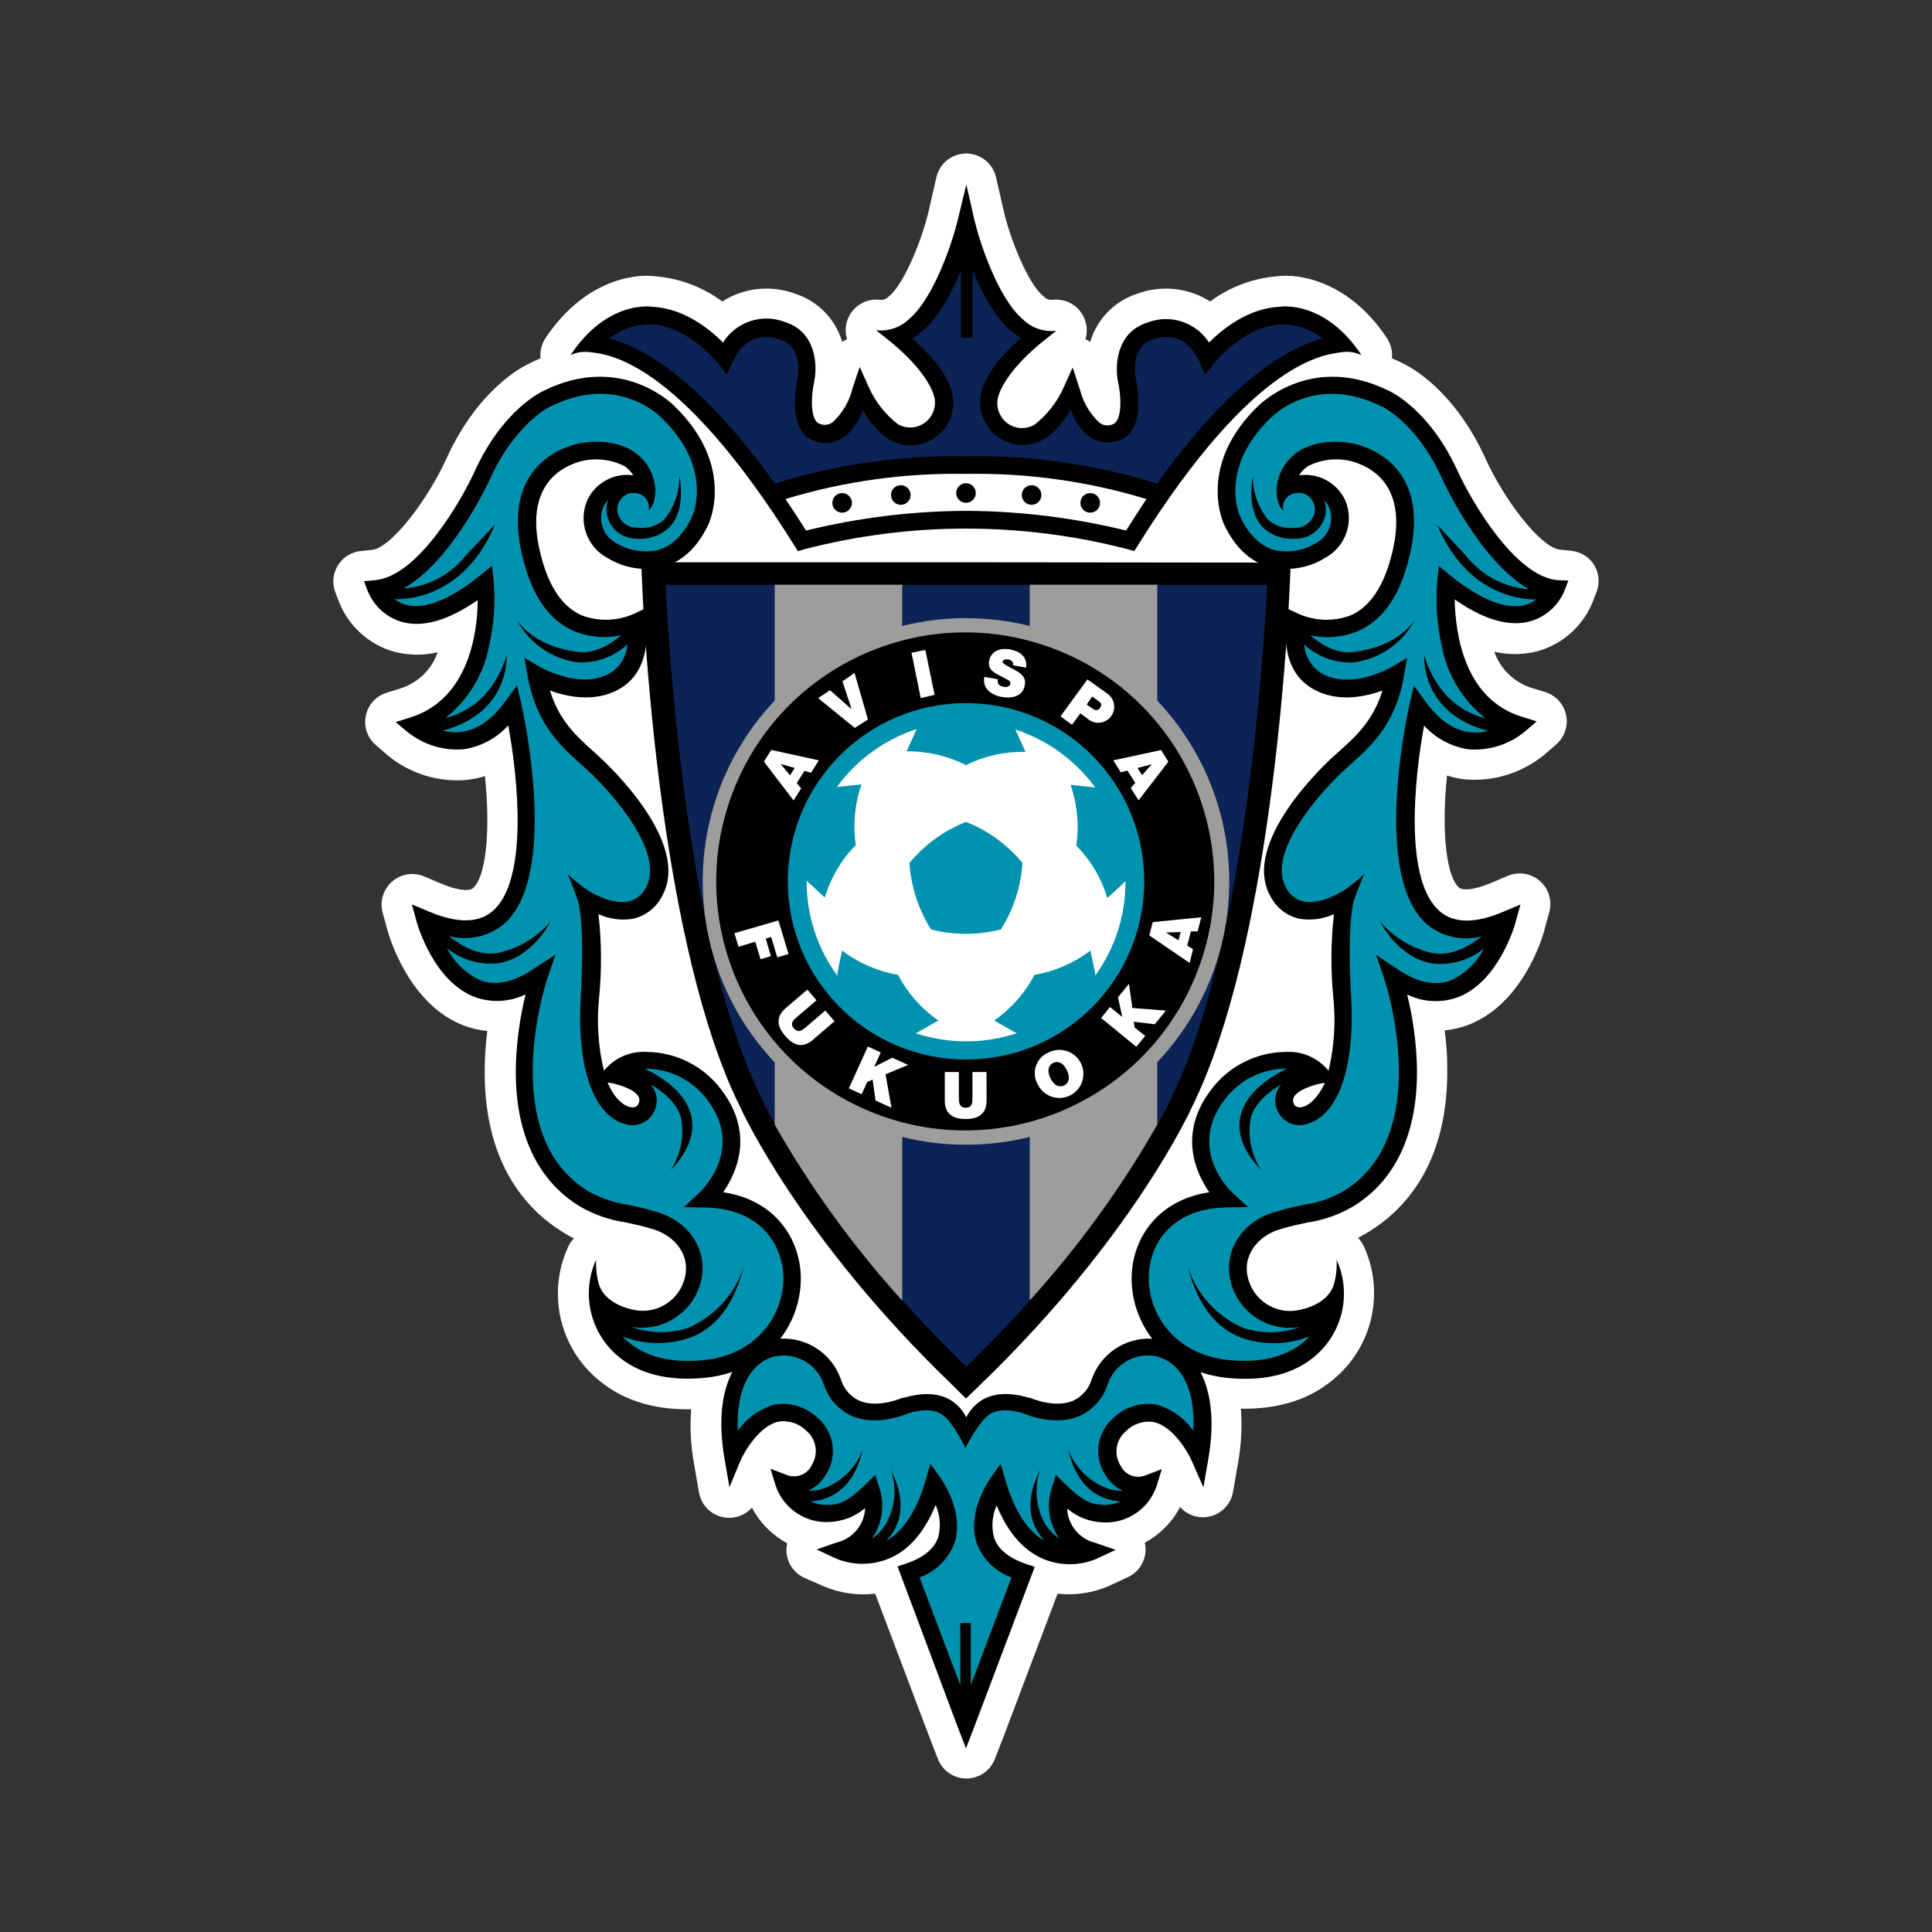 <?xml version="1.0" encoding="utf-8"?>
<!-- Generator: Adobe Illustrator 26.3.1, SVG Export Plug-In . SVG Version: 6.00 Build 0)  -->
<svg version="1.1" id="Layer_1" xmlns="http://www.w3.org/2000/svg" xmlns:xlink="http://www.w3.org/1999/xlink" x="0px" y="0px"
	 viewBox="0 0 167 167" style="enable-background:new 0 0 167 167;" xml:space="preserve">
<rect x="0" y="0" width="167" height="167" fill="#333333" stroke="none"/>
<style type="text/css">
	.st0{fill:#FFFFFF;}
	.st1{fill:#C09949;}
	.st2{fill:#164194;}
	.st3{fill:#E4003A;}
	.st4{fill:#D20A11;}
	.st5{fill:#03506B;}
	.st6{fill:#59358C;}
	.st7{fill:#9D9D9C;}
	.st8{fill-rule:evenodd;clip-rule:evenodd;fill:#FFFFFF;}
	.st9{fill-rule:evenodd;clip-rule:evenodd;fill:#1F211D;}
	.st10{fill-rule:evenodd;clip-rule:evenodd;fill:#BEB1AA;}
	.st11{fill-rule:evenodd;clip-rule:evenodd;fill:#B7183F;}
	.st12{fill:none;stroke:#000000;stroke-width:0.872;stroke-miterlimit:1.325;}
	.st13{fill:#2F3289;}
	.st14{fill:#B49242;}
	.st15{fill:#DC0960;}
	.st16{fill:#E4032E;}
	.st17{fill:#FFCC00;}
	.st18{fill:#A40931;}
	.st19{fill:#0D0802;}
	.st20{fill:#AA845A;}
	.st21{fill:#D51317;}
	.st22{fill:#F39200;}
	.st23{fill:#005D9F;}
	.st24{fill:#76B82A;}
	.st25{fill:#00A7E7;}
	.st26{fill:#FFED00;}
	.st27{fill:#D51130;}
	.st28{fill:#009FE3;}
	.st29{fill:#14387F;}
	.st30{fill:#F07E26;}
	.st31{fill:#003287;}
	.st32{fill:#C0AE72;}
	.st33{fill:#750069;}
	.st34{fill:#E6002D;}
	.st35{fill:#E84E0F;}
	.st36{fill:#0092AE;}
	.st37{fill:#0B2355;}
	.st38{fill:#D39E46;}
	.st39{fill:#27348B;}
	.st40{fill:#28348A;}
	.st41{fill:#3EA3DC;}
	.st42{fill:#C09C71;}
	.st43{fill:#C1AD76;}
	.st44{fill:#E73137;}
	.st45{fill:#009E59;}
	.st46{fill:#FFE100;}
	.st47{fill:#0078BF;}
	.st48{fill:#EA5599;}
	.st49{fill:#009DCC;}
</style>
<g id="layer1_00000061433032305319047360000007238725310542644882_" transform="translate(-135.173,-77.731)">
	<path id="path13172" class="st0" d="M272.987,126.588c-0.434-0.703-1.17-1.163-1.992-1.246
		l-0.978-0.101c-1.687-0.167-4.852-4.345-6.453-7.901
		c-2.723-5.96-6.518-7.923-7.242-8.256l0.08,0.036
		c-0.304-0.155-0.608-0.292-0.913-0.413c0.06-0.608-0.088-1.218-0.42-1.731
		c-3.187-4.816-7.416-5.642-9.538-5.359c-2.082,0.174-4.074,0.926-5.75,2.173
		c-1.892-1.202-4.238-1.446-6.337-0.659c-1.947,0.637-3.456,2.192-4.034,4.157
		c-0.129-0.093-0.267-0.174-0.413-0.239c0.426-1.4-0.364-2.881-1.764-3.308
		c-0.329-0.1-0.674-0.135-1.017-0.103c-0.256,0.048-0.521-0.018-0.724-0.181
		l0.087,0.094c-0.08-0.092-0.167-0.176-0.261-0.253
		c-1.318-1.115-2.81-4.917-3.331-7.119l-0.724-3.15
		c-0.339-1.42-1.766-2.296-3.186-1.956c-0.969,0.232-1.725,0.988-1.956,1.956
		l-0.724,3.15c-0.521,2.173-2.013,6.004-3.331,7.119
		c-0.094,0.077-0.181,0.162-0.261,0.253l0.087-0.094
		c-0.204,0.163-0.468,0.229-0.724,0.181c-1.458-0.135-2.749,0.936-2.884,2.394
		c-0.032,0.343,0.003,0.688,0.103,1.017c-0.145,0.065-0.284,0.146-0.413,0.239
		c-0.578-1.965-2.087-3.52-4.034-4.157c-2.099-0.787-4.445-0.543-6.337,0.659
		c-1.677-1.247-3.668-1.999-5.75-2.173c-2.122-0.282-6.351,0.543-9.538,5.359
		c-0.332,0.513-0.48,1.123-0.42,1.731c-0.304,0.121-0.608,0.258-0.913,0.413
		l0.029-0.014c-0.724,0.333-4.534,2.296-7.242,8.256
		c-1.601,3.52-4.765,7.735-6.453,7.901l-0.978,0.101
		c-1.451,0.162-2.495,1.47-2.333,2.921c0.025,0.225,0.079,0.446,0.16,0.657
		l0.355,0.92c0.849,2.055,2.595,3.607,4.736,4.208
		c1.228,0.319,2.516,0.334,3.751,0.044c-0.507,1.455-1.655,2.596-3.114,3.092
		l-1.289,0.398c-1.395,0.431-2.176,1.911-1.746,3.306
		c0.145,0.47,0.419,0.89,0.79,1.213l1.028,0.891
		c1.917,1.59,4.385,2.355,6.866,2.129c0.526-0.058,1.045-0.167,1.55-0.326
		c0.529,5.149,0,8.828-1.043,9.69c-0.282,0.239-1.173,0.268-2.767-0.406
		l-1.448-0.616c-1.35-0.567-2.903,0.068-3.47,1.418
		c-0.228,0.544-0.269,1.149-0.115,1.718l0.413,1.499
		c0.181,0.666,1.919,6.518,6.663,8.278c0.634,0.236,1.296,0.387,1.97,0.449
		c-0.109,0.891-0.188,1.847-0.217,2.839c-0.225,8.459,3.549,12.58,6.75,14.549
		c0.309,0.197,0.628,0.379,0.956,0.543c-0.195,0.199-0.357,0.429-0.478,0.681
		c-1.81,3.881-0.856,8.491,2.346,11.334c2.115,1.897,4.888,2.817,8.263,2.752
		c-0.116,1.581-0.031,3.17,0.253,4.729l0.427,2.462
		c0.248,1.439,1.616,2.404,3.054,2.156c0.588-0.101,1.125-0.399,1.523-0.845
		c0.683,1.309,1.746,2.382,3.049,3.078c-0.036,0.147-0.058,0.298-0.065,0.449
		c-0.056,1.078,0.549,2.081,1.528,2.535l1.673,0.731
		c1.407,0.602,2.948,0.825,4.468,0.645c1.014,2.694,4.686,12.399,4.686,12.399
		l0.724,1.868c0.515,1.366,2.04,2.055,3.406,1.54
		c0.711-0.268,1.272-0.829,1.54-1.54l0.724-1.868c0,0,3.672-9.704,4.686-12.399
		c1.494,0.166,3.006-0.056,4.389-0.645l1.687-0.782
		c0.979-0.454,1.584-1.457,1.528-2.535c-0.007-0.151-0.029-0.302-0.065-0.449
		c1.303-0.696,2.366-1.768,3.049-3.078c0.972,1.089,2.643,1.184,3.732,0.212
		c0.445-0.398,0.743-0.934,0.845-1.523l0.427-2.462
		c0.285-1.559,0.37-3.148,0.253-4.729c3.375,0.065,6.141-0.855,8.256-2.752
		c3.203-2.843,4.157-7.453,2.346-11.334c-0.121-0.252-0.283-0.481-0.478-0.681
		c0.328-0.165,0.647-0.346,0.956-0.543c3.201-1.97,6.974-6.091,6.75-14.549
		c0-0.992-0.109-1.948-0.217-2.839c0.673-0.062,1.336-0.213,1.97-0.449
		c4.751-1.76,6.518-7.611,6.663-8.278l0.413-1.499
		c0.382-1.413-0.454-2.869-1.867-3.251c-0.569-0.154-1.174-0.114-1.718,0.115
		l-1.448,0.616c-1.593,0.674-2.484,0.645-2.767,0.406
		c-1.028-0.862-1.572-4.541-1.043-9.69c0.505,0.158,1.024,0.27,1.55,0.333
		c2.48,0.215,4.946-0.552,6.866-2.136l1.028-0.891
		c1.101-0.959,1.216-2.628,0.257-3.729c-0.323-0.371-0.743-0.644-1.213-0.79
		l-1.289-0.398c-1.459-0.496-2.608-1.637-3.114-3.092
		c1.235,0.291,2.523,0.276,3.751-0.044c2.141-0.601,3.887-2.152,4.736-4.208
		l0.355-0.92c0.287-0.758,0.215-1.605-0.196-2.303L272.987,126.588z"/>
	<path id="path13174" d="M269.772,127.877c-3.701-0.369-7.459-6.938-8.596-9.415
		c-2.397-5.251-5.678-6.822-5.946-6.945c-6.482-3.223-10.863,0.913-11.233,1.238
		l0,0c-5.374,5.135-3.114,10.103-3.02,10.306
		c0.941,1.984,2.252,3.216,3.911,3.672c1.647,0.393,3.383,0.115,4.823-0.775
		c1.795-0.968,2.546-3.152,1.724-5.019c-0.716-1.496-2.32-2.354-3.961-2.122
		c0.185-0.306,0.432-0.569,0.724-0.775c1.24-0.644,2.682-0.779,4.019-0.377
		c1.963,0.616,4.961,2.578,3.013,8.872c-0.724,2.26-1.811,3.737-3.31,4.389
		c-1.464,0.544-3.083,0.495-4.512-0.138l-0.985-0.471l-0.087,1.094
		c-0.21,2.694,0.413,4.519,1.89,5.584c2.173,1.564,4.831,1.014,6.445,0.427
		c-0.804,2.614-2.296,3.954-3.751,5.258l-0.377,0.34
		c-0.84,0.724-8.147,7.583-5.555,12.181c0.503,0.99,1.422,1.704,2.506,1.948
		c1.012,0.164,2.05,0.025,2.984-0.398c-0.272,2.406-0.289,4.833-0.051,7.242
		c0.216,2.109,0.074,4.239-0.42,6.301l-0.044-0.065
		c-0.893-1.064-2.234-1.646-3.621-1.572c-2.575,0.014-4.991,1.243-6.518,3.317
		c-2.817,3.737-1.304,7.105-0.123,8.814c-4.461,0.674-6.59,3.961-6.706,7.177
		c-0.067,1.979,0.561,3.918,1.774,5.482c-2.335-0.126-4.471,1.31-5.236,3.52
		c-0.248,0.826-0.842,1.503-1.629,1.854c-1.608,0.666-3.672-0.261-3.693-0.268
		h-0.051h-0.051c-1.687-0.5-3.078-0.42-4.128,0.239
		c-0.546,0.365-0.989,0.864-1.289,1.448c-0.295-0.586-0.736-1.085-1.282-1.448
		c-1.05-0.659-2.441-0.724-4.128-0.239h-0.051h-0.051c0,0-2.086,0.934-3.694,0.268
		c-0.787-0.351-1.382-1.028-1.629-1.854c-0.764-2.214-2.905-3.651-5.243-3.52
		c1.214-1.564,1.841-3.504,1.774-5.482c-0.116-3.216-2.245-6.518-6.706-7.177
		c1.18-1.709,2.694-5.07-0.123-8.814c-1.526-2.074-3.943-3.304-6.518-3.317
		c-1.387-0.075-2.728,0.508-3.621,1.572l-0.044,0.065
		c-0.494-2.062-0.636-4.192-0.42-6.301c0.238-2.409,0.221-4.837-0.051-7.242
		c0.934,0.424,1.972,0.562,2.984,0.398c1.084-0.244,2.002-0.958,2.506-1.948
		c2.593-4.599-4.707-11.421-5.555-12.181l-0.377-0.34
		c-1.448-1.304-2.948-2.643-3.751-5.258c1.615,0.587,4.266,1.137,6.446-0.427
		c1.448-1.065,2.1-2.897,1.89-5.584l-0.087-1.094l-0.985,0.471
		c-1.428,0.633-3.048,0.682-4.512,0.138c-1.499-0.652-2.607-2.129-3.31-4.389
		c-1.948-6.293,1.05-8.256,3.013-8.872c1.338-0.402,2.78-0.267,4.019,0.377
		c0.292,0.205,0.539,0.469,0.724,0.775c-1.642-0.232-3.245,0.626-3.961,2.122
		c-0.822,1.866-0.072,4.051,1.724,5.019c1.441,0.889,3.176,1.168,4.823,0.775
		c1.658-0.456,2.969-1.687,3.911-3.672c0.094-0.203,2.354-5.171-3.02-10.306l0,0
		c-0.333-0.326-4.751-4.461-11.233-1.238c-0.268,0.123-3.549,1.695-5.946,6.945
		c-1.137,2.506-4.896,9.074-8.596,9.415l-0.978,0.094l0.355,0.92
		c0.54,1.272,1.626,2.23,2.955,2.607c1.818,0.492,4.005-0.152,6.518-1.897
		c0,2.709-0.724,8.539-5.794,10.139l-1.296,0.406l0.992,0.826
		c1.36,1.117,3.098,1.664,4.852,1.528c1.498-0.213,2.874-0.943,3.889-2.064
		c0.862,4.649,1.745,13.463-1.383,16.078c-1.224,1.028-3.078,1.028-5.497,0
		l-1.448-0.608l0.413,1.506c0.058,0.21,1.448,5.171,5.07,6.518
		c1.423,0.502,2.988,0.414,4.345-0.246c-0.491,1.993-0.772,4.032-0.84,6.083
		c-0.152,5.7,1.753,9.929,5.497,12.225c1.218,0.716,2.563,1.191,3.961,1.398
		c0.724,0.152,1.448,0.304,2.173,0.529l0,0l0,0
		c1.782,0.427,3.44,2.013,3.006,4.121c-0.199,0.974-0.778,1.828-1.608,2.375
		c-0.83,0.554-1.848,0.749-2.824,0.543c-1.448-0.304-2.687-1.036-3.049-2.274
		c-0.179-0.675-0.253-1.374-0.217-2.071c-1.28,2.823-0.576,6.15,1.738,8.213
		c1.854,1.658,4.447,2.303,7.612,2.006c0.823-0.075,1.635-0.245,2.419-0.507
		c-0.869,1.673-1.253,4.121-0.674,7.496l0.427,2.462l0.956-2.303
		c0.355-0.804,1.629-2.969,3.237-3.353c0.894-0.16,1.809,0.13,2.448,0.775
		c0.88,0.734,1.081,2.006,0.471,2.977c-0.374,0.793-1.293,1.168-2.115,0.862
		l-1.448-0.55l0.442,1.448c0.668,1.99,2.591,3.283,4.686,3.15
		c1.122-0.048,2.196-0.472,3.049-1.202c-0.055,1.423-1.049,2.636-2.433,2.969
		l-1.76,0.608l1.687,0.789c1.501,0.621,3.191,0.602,4.678-0.051
		c1.666-0.724,2.984-2.289,3.925-4.584c0.387,0.872,0.466,1.85,0.224,2.774
		c-0.333,1.014-1.275,1.789-2.795,2.296l-0.724,0.246l0.275,0.724l4.917,13.123
		l0.724,1.868l0.724-1.868l4.946-13.087l0.275-0.724l-0.724-0.246
		c-1.521-0.507-2.462-1.282-2.796-2.296c-0.242-0.923-0.163-1.901,0.225-2.774
		c0.941,2.296,2.26,3.831,3.925,4.584c1.488,0.653,3.177,0.671,4.678,0.051
		l1.687-0.789l-1.76-0.608c-1.385-0.333-2.379-1.546-2.433-2.969
		c0.853,0.731,1.927,1.154,3.049,1.202c2.095,0.132,4.017-1.16,4.686-3.15
		l0.442-1.448l-1.448,0.55c-0.822,0.306-1.741-0.069-2.115-0.862
		c-0.611-0.97-0.409-2.242,0.471-2.977c0.639-0.645,1.554-0.935,2.448-0.775
		c1.608,0.384,2.897,2.549,3.237,3.353l1.007,2.281l0.427-2.462
		c0.579-3.375,0.196-5.794-0.674-7.496c0.781,0.262,1.591,0.432,2.412,0.507
		c3.165,0.297,5.758-0.348,7.612-2.006c2.314-2.062,3.018-5.39,1.738-8.213
		c0.036,0.698-0.038,1.396-0.217,2.071c-0.362,1.238-1.564,1.97-3.049,2.274
		c-0.976,0.206-1.994,0.011-2.824-0.543c-0.83-0.547-1.408-1.402-1.608-2.375
		c-0.435-2.107,1.224-3.693,3.005-4.121l0,0l0,0
		c0.724-0.225,1.448-0.377,2.173-0.529c1.398-0.207,2.743-0.682,3.961-1.398
		c3.744-2.296,5.649-6.518,5.497-12.225c-0.068-2.052-0.349-4.09-0.84-6.083
		c1.357,0.66,2.922,0.749,4.345,0.246c3.578-1.325,4.975-6.286,5.033-6.518
		l0.413-1.506l-1.448,0.608c-2.419,1.036-4.273,1.036-5.497,0
		c-3.129-2.614-2.245-11.428-1.383-16.078c1.008,1.108,2.37,1.833,3.853,2.05
		c1.754,0.136,3.493-0.412,4.852-1.528l1.028-0.884l-1.296-0.406
		c-5.07-1.564-5.736-7.394-5.794-10.139c2.499,1.745,4.686,2.39,6.518,1.897
		c1.329-0.377,2.415-1.336,2.955-2.607l0.355-0.92L269.772,127.877z
		 M190.289,173.249c-0.094,0.188-0.406,0.253-0.724,0.159
		c-0.572-0.159-1.304-0.775-1.868-2.086h0.159
		c0.862,0.138,2.216,0.608,2.52,1.217c0.109,0.234,0.076,0.509-0.087,0.71
		H190.289z M247.799,173.408c-0.34,0.094-0.652,0-0.724-0.159
		c-0.144-0.198-0.169-0.459-0.065-0.681c0.304-0.608,1.658-1.079,2.52-1.217
		h0.159c-0.601,1.282-1.325,1.897-1.89,2.057L247.799,173.408z"/>
	<path id="path13180" class="st36" d="M259.394,123.083c0,0,1.282,1.398,2.499,2.68
		c1.319,1.69,3.293,2.743,5.432,2.897c-4.215-2.419-7.373-9.263-7.517-9.596
		c-2.173-4.802-5.171-6.192-5.2-6.207h-0.036
		c-5.7-2.846-9.357,0.789-9.509,0.949l0,0l0,0
		c-4.563,4.345-2.774,8.408-2.701,8.567c0.724,1.572,1.738,2.535,2.948,2.897
		c1.238,0.279,2.537,0.066,3.621-0.594l0,0l0,0
		c1.111-0.588,1.598-1.919,1.13-3.085c-0.101-0.231-0.246-0.44-0.427-0.616
		c0.133,0.366,0.172,0.759,0.116,1.144c-0.201,1.261-1.294,2.185-2.571,2.173
		c-1.047,0.101-2.085-0.259-2.846-0.985c-0.905-0.941-1.195-2.441-0.862-4.468
		c-0.029,1.404,0.45,2.772,1.347,3.853c0.639,0.526,1.467,0.765,2.289,0.659
		c0.836,0.028,1.566-0.561,1.716-1.383c0.107-0.763-0.403-1.476-1.159-1.622
		h-0.377c-0.688,0.013-1.235,0.581-1.222,1.268
		c0.001,0.08,0.011,0.16,0.027,0.238c0,0-0.594-0.384-0.579-1.818
		c0.079-1.326,0.776-2.539,1.883-3.273c1.803-1.18,4.251-0.876,5.294-0.55
		c2.006,0.623,6.424,2.897,3.998,10.755c-0.833,2.694-2.223,4.483-4.135,5.316
		c-1.301,0.542-2.738,0.668-4.114,0.362c0.688,0.608,2.129,1.651,3.744,1.448
		c3.534-0.442,4.939-2.26,5.272-2.767c0.022-0.048,0.049-0.094,0.08-0.138
		l-0.08,0.138c-1.055,2.011-3.026,3.38-5.28,3.665
		c-1.574,0.077-3.114-0.481-4.273-1.55c0.069,0.905,0.512,1.74,1.224,2.303
		c2.527,1.811,6.235-0.297,6.272-0.319l1.405-0.818l-0.282,1.601
		c-0.724,4.128-2.861,6.033-4.57,7.561l-0.377,0.34
		c-2.535,2.296-6.895,7.416-5.251,10.327c0.292,0.609,0.843,1.053,1.499,1.209
		c1.572,0.333,3.505-0.941,3.52-0.956c0.616-0.413,1.195-0.878,1.731-1.39
		c0,0-0.681,1.673-0.869,2.267c0,0-0.616,1.738-0.246,8.271
		c0.406,7.242-1.615,10.436-3.773,11.03c-0.942,0.338-1.99-0.05-2.484-0.92
		c-0.368-0.63-0.395-1.402-0.072-2.057c0.081-0.154,0.181-0.297,0.297-0.427
		c-1.086,0.637-2.303,1.622-2.636,2.897c-0.287,1.553,0.024,3.156,0.869,4.49
		c-1.528-1.622-2.115-3.208-1.738-4.722c0.507-2.064,2.68-3.389,3.998-4.027
		h-0.094c-2.109,0.013-4.087,1.026-5.33,2.73
		c-3.208,4.251,0.521,7.836,0.681,7.966l1.369,1.267l-1.861,0.036
		c-4.802,0.094-6.619,3.208-6.713,5.852c-0.123,3.324,2.245,6.916,6.996,7.351
		c2.738,0.253,4.917-0.297,6.474-1.637c0.152-0.133,0.297-0.273,0.435-0.42
		c-1.913,0.75-4.032,0.784-5.968,0.094c-2.173-0.847-3.744-2.897-4.563-6.098
		c0.77,2.378,2.532,4.305,4.831,5.287c1.587,0.513,3.301,0.48,4.867-0.094
		c-2.798,0.48-5.471-1.347-6.04-4.128c-0.543-2.651,1.224-5.171,4.106-5.873
		c0.768-0.239,1.528-0.406,2.26-0.558c1.213-0.177,2.383-0.579,3.447-1.188l0,0
		l0,0c7.966-4.874,3.57-18.178,3.527-18.308l-0.724-2.115l1.854,1.246
		c1.702,1.151,3.237,1.448,4.577,0.985c1.251-0.575,2.271-1.555,2.897-2.781
		c-1.278,1.04-2.93,1.504-4.563,1.282c-2.832-0.521-4.345-3.454-4.389-3.578
		c1.173,1.374,2.767,2.324,4.534,2.701c1.311,0.232,2.745-0.282,4.229-1.448
		c-1.622,0.422-3.348,0.061-4.664-0.978c-4.932-4.128-1.716-18.475-1.579-19.083
		l0.369-1.622l0.978,1.347c1.159,1.615,2.462,2.52,3.86,2.687
		c0.533,0.061,1.073,0.024,1.593-0.109c-5.866-1.528-5.533-6.438-5.526-6.518
		c0.372,1.296,1.036,2.491,1.941,3.491c0.913,0.944,2.072,1.614,3.346,1.934
		c-1.969-1.552-3.31-3.764-3.773-6.228c-0.416-1.82-0.553-3.693-0.406-5.555
		l0.145-1.376l1.072,0.869c2.557,2.057,4.744,2.897,6.337,2.513
		c0.368-0.097,0.713-0.267,1.014-0.5c-1.448,0.022-6.04-0.463-8.567-6.46
		L259.394,123.083z"/>
	<path id="path13182" class="st36" d="M196.148,182.113l-1.861-0.036l1.369-1.275
		c0.159-0.145,3.889-3.73,0.681-7.966c-1.243-1.704-3.221-2.717-5.33-2.73
		h-0.094c1.318,0.637,3.491,1.963,3.998,4.027
		c0.377,1.514-0.21,3.1-1.738,4.722c0.845-1.334,1.156-2.937,0.869-4.49
		c-0.333-1.289-1.55-2.274-2.636-2.897c0.619,0.686,0.71,1.698,0.225,2.484
		c-0.494,0.87-1.543,1.258-2.484,0.92c-2.173-0.594-4.179-3.802-3.773-11.03
		c0.369-6.518-0.246-8.271-0.246-8.271c-0.188-0.594-0.869-2.267-0.869-2.267
		c0.536,0.512,1.115,0.978,1.731,1.39c0,0,1.948,1.289,3.52,0.956
		c0.657-0.156,1.207-0.601,1.499-1.209c1.644-2.897-2.716-8.032-5.251-10.327
		l-0.398-0.355c-1.709-1.528-3.838-3.433-4.57-7.561l-0.282-1.601l1.405,0.818
		c0,0,3.744,2.129,6.272,0.319c0.711-0.563,1.155-1.398,1.224-2.303
		c-1.159,1.068-2.698,1.627-4.273,1.55c-2.253-0.285-4.225-1.653-5.28-3.665
		l-0.08-0.138c0.031,0.043,0.057,0.089,0.08,0.138
		c0.333,0.507,1.738,2.325,5.272,2.766c1.615,0.196,3.056-0.847,3.744-1.448
		c-1.368,0.304-2.797,0.18-4.092-0.355c-1.912-0.833-3.302-2.622-4.135-5.316
		c-2.426-7.829,1.992-10.139,3.998-10.755c1.043-0.326,3.498-0.63,5.294,0.55
		c1.107,0.735,1.804,1.947,1.883,3.273c0,1.448-0.579,1.818-0.579,1.818
		c0.144-0.673-0.284-1.335-0.957-1.479c-0.078-0.017-0.158-0.026-0.238-0.027
		h-0.34c-0.756,0.147-1.265,0.859-1.159,1.622
		c0.15,0.823,0.881,1.411,1.716,1.383c0.821,0.106,1.649-0.133,2.289-0.659
		c0.897-1.081,1.376-2.448,1.347-3.853c0.333,2.028,0.043,3.527-0.862,4.468
		c-0.761,0.726-1.799,1.085-2.846,0.985c-1.277,0.012-2.37-0.912-2.571-2.173
		c-0.057-0.385-0.017-0.778,0.116-1.144c-0.181,0.176-0.326,0.385-0.427,0.616
		c-0.468,1.166,0.019,2.497,1.13,3.085l0,0l0,0
		c1.084,0.66,2.383,0.873,3.621,0.594c1.217-0.333,2.173-1.296,2.948-2.897
		c0.073-0.159,1.861-4.215-2.701-8.567l0,0l0,0
		c-0.152-0.159-3.809-3.795-9.509-0.949h-0.036c0,0-3.005,1.405-5.2,6.207
		c-0.152,0.333-3.302,7.177-7.517,9.538c2.139-0.154,4.112-1.207,5.432-2.897
		c1.202-1.253,2.499-2.651,2.499-2.651c-2.528,5.997-7.119,6.518-8.691,6.467
		c0.301,0.233,0.646,0.403,1.014,0.5c1.593,0.413,3.78-0.456,6.337-2.513
		l1.072-0.869l0.145,1.376c0.147,1.861,0.011,3.734-0.406,5.555
		c-0.464,2.464-1.804,4.677-3.773,6.228c1.274-0.32,2.433-0.99,3.346-1.934
		c0.905-1,1.569-2.194,1.941-3.491c0,0.051,0.34,4.961-5.526,6.518
		c0.52,0.133,1.06,0.17,1.593,0.109c1.398-0.167,2.701-1.072,3.86-2.687
		l0.978-1.347l0.369,1.622c0.138,0.608,3.353,14.955-1.579,19.083
		c-1.316,1.038-3.042,1.4-4.664,0.978c1.448,1.18,2.897,1.695,4.229,1.448
		c1.767-0.378,3.36-1.327,4.534-2.701c-0.065,0.123-1.557,3.056-4.389,3.578
		c-1.633,0.223-3.285-0.242-4.563-1.282c0.626,1.226,1.646,2.206,2.897,2.781
		c1.34,0.492,2.897,0.167,4.577-0.985l1.912-1.231l-0.724,2.115
		c-0.043,0.13-4.432,13.434,3.527,18.308l0,0l0,0
		c1.065,0.608,2.234,1.011,3.447,1.188c0.724,0.152,1.492,0.319,2.26,0.558
		c2.897,0.724,4.649,3.223,4.106,5.873c-0.569,2.781-3.242,4.608-6.04,4.128
		c1.566,0.574,3.28,0.607,4.867,0.094c2.299-0.981,4.06-2.909,4.831-5.287
		c-0.818,3.201-2.354,5.251-4.563,6.098c-1.918,0.684-4.017,0.658-5.917-0.072
		c0.138,0.147,0.283,0.287,0.435,0.42c1.557,1.34,3.737,1.89,6.474,1.637
		c4.751-0.435,7.119-4.027,6.996-7.351c-0.145-2.643-1.934-5.758-6.735-5.852
		L196.148,182.113z"/>
	<path id="path13184" class="st36" d="M235.248,194.997c-1.862-0.449-3.755,0.611-4.345,2.433
		c-0.396,1.221-1.298,2.213-2.477,2.723c-2.057,0.855-4.41-0.087-4.831-0.268
		c-1.238-0.362-2.173-0.333-2.853,0.08c-0.992,0.63-2.115,2.94-2.115,2.94
		s-1.079-2.31-2.071-2.94c-0.659-0.413-1.615-0.442-2.853-0.08
		c-0.42,0.181-2.774,1.123-4.831,0.268c-1.178-0.51-2.081-1.502-2.477-2.723
		c-0.593-1.82-2.484-2.879-4.345-2.433c-1.716,0.464-3.288,2.397-3.1,6.417
		c0.742-1.073,1.824-1.864,3.071-2.245c1.355-0.278,2.76,0.122,3.766,1.072
		c1.463,1.199,1.811,3.297,0.811,4.903c-0.357,0.632-0.901,1.138-1.557,1.448
		c0.579,0.016,1.155-0.103,1.68-0.348c1.389-0.62,2.475-1.766,3.02-3.187
		c-0.449,1.919-1.325,3.244-2.607,3.932c-0.589,0.311-1.239,0.487-1.905,0.514
		c0.498,0.23,1.045,0.334,1.593,0.304c1.043,0,1.861-0.492,3.136-1.731
		l0.869-0.847l0.369,1.152c0.473,1.472,0.23,3.08-0.659,4.345
		c0.597-0.392,1.076-0.941,1.383-1.586c0.654-1.358,0.747-2.919,0.261-4.345
		c0.891,1.753,1.072,3.331,0.536,4.686c-0.219,0.54-0.542,1.032-0.949,1.448
		c1.448-0.811,2.622-2.549,3.397-5.178l0.435-1.492l0.898,1.267
		c0.087,0.123,2.05,2.897,1.18,5.569c-0.513,1.394-1.62,2.487-3.02,2.984
		l3.527,9.335v-5.395h0.905v5.374l3.52-9.313
		c-1.4-0.496-2.507-1.59-3.02-2.984c-0.869-2.636,1.094-5.446,1.18-5.569
		l0.898-1.267l0.435,1.492c0.768,2.622,1.905,4.345,3.382,5.171
		c-0.404-0.418-0.724-0.91-0.941-1.448c-0.536-1.354-0.355-2.933,0.536-4.686
		c-0.487,1.427-0.393,2.987,0.261,4.345c0.311,0.649,0.794,1.201,1.398,1.593
		c-0.891-1.264-1.138-2.872-0.666-4.345l0.369-1.152l0.869,0.847
		c1.275,1.238,2.093,1.695,3.136,1.731c0.548,0.03,1.095-0.074,1.593-0.304
		c-0.668-0.027-1.321-0.203-1.912-0.514c-1.282-0.688-2.173-2.013-2.607-3.932
		c0.545,1.42,1.631,2.566,3.02,3.187c0.528,0.244,1.106,0.363,1.687,0.348
		c-0.656-0.31-1.2-0.816-1.557-1.448c-0.999-1.606-0.652-3.704,0.811-4.903
		c1.006-0.95,2.411-1.35,3.766-1.072c1.247,0.381,2.329,1.172,3.071,2.245
		c0.225-4.019-1.347-5.953-3.071-6.417V194.997z"/>
	<path id="path13186" d="M245.807,104.246c-2.781,0.13-5.019,1.977-6.127,3.092
		c-1.142-1.767-3.37-2.487-5.33-1.724c-2.709,0.862-2.832,3.773-2.52,5.2
		c0.232,1.028,0.42,3.368-0.55,3.621c-0.368,0.138-0.783,0.069-1.086-0.181
		c-0.831-0.782-1.418-1.788-1.687-2.897l-0.616-1.861l-0.797,1.767
		c-0.561,1.248-1.419,2.339-2.499,3.179c-0.324,0.192-0.695,0.292-1.072,0.29
		c-0.568,0.003-1.113-0.221-1.514-0.623c-0.401-0.405-0.628-0.951-0.63-1.521
		c0-0.221,0.035-0.441,0.101-0.652c0.724-2.267,3.766-4.635,3.795-4.657
		l1.195-0.956c-1.044,0.124-2.089-0.227-2.846-0.956
		c-2.173-1.818-3.751-6.648-4.2-8.524l-0.724-3.15l-0.753,3.1
		c-0.449,1.876-2.05,6.706-4.2,8.524c-0.757,0.729-1.802,1.08-2.846,0.956
		l1.195,0.956c0,0,3.071,2.39,3.795,4.657c0.067,0.211,0.101,0.431,0.101,0.652
		c-0.002,0.57-0.229,1.116-0.63,1.521c-0.401,0.402-0.946,0.626-1.514,0.623
		c-0.377,0.003-0.748-0.097-1.072-0.29c-1.079-0.84-1.937-1.932-2.499-3.179
		l-0.797-1.767l-0.616,1.861c-0.27,1.109-0.856,2.115-1.687,2.897
		c-0.304,0.25-0.718,0.319-1.086,0.181c-0.97-0.232-0.782-2.571-0.55-3.621
		c0.311-1.448,0.188-4.345-2.52-5.2c-1.979-0.766-4.223-0.022-5.352,1.774
		c-1.108-1.115-3.346-2.962-6.127-3.092c0,0-3.867-0.637-7.054,4.186
		c0.521-0.253,1.107-0.344,1.68-0.261c1.296,0.174,7.438,0.348,17.664,16.708
		l0.311,0.492l0.565-0.167c9.162-2.375,18.778-2.375,27.94,0l0.565,0.167
		l0.311-0.492c10.219-16.36,16.36-16.498,17.656-16.708
		c0.574-0.083,1.159,0.008,1.68,0.261c-3.187-4.823-7.054-4.186-7.054-4.186
		V104.246z"/>
	<path id="path13188" class="st37" d="M218.671,117.173c5.6-0.112,11.182,0.686,16.527,2.361
		c6.648-9.35,11.718-11.877,14.303-12.536c-1.026-0.82-2.308-1.251-3.621-1.217
		c-3.208,0.145-5.721,3.302-5.743,3.331l-0.782,0.999l-0.529-1.151
		c-1.282-2.846-3.665-2.013-3.925-1.912h-0.036l0,0
		c-2.086,0.637-1.535,3.302-1.514,3.404c0.109,0.492,1.007,4.773-1.687,5.432
		c-0.809,0.22-1.674,0.063-2.354-0.427c-0.744-0.605-1.297-1.412-1.593-2.325
		c-0.544,1.025-1.329,1.903-2.288,2.556l0,0c-0.566,0.326-1.208,0.498-1.861,0.5
		c-2.036-0.005-3.683-1.659-3.678-3.695c0.001-0.376,0.059-0.749,0.173-1.107
		c0.565-1.782,2.238-3.447,3.382-4.439c-1.912-1.057-3.31-3.621-4.215-5.895
		v5.881h-0.999v-5.844c-0.905,2.26-2.303,4.838-4.215,5.895
		c1.144,0.992,2.817,2.658,3.382,4.439c0.62,1.935-0.446,4.006-2.381,4.626
		c-0.363,0.116-0.743,0.176-1.124,0.175c-0.653-0.002-1.295-0.174-1.861-0.5l0,0
		c-0.959-0.653-1.745-1.531-2.289-2.556c-0.296,0.912-0.849,1.72-1.593,2.325
		c-0.68,0.49-1.545,0.647-2.354,0.427c-2.694-0.659-1.796-4.939-1.687-5.432
		c0-0.101,0.572-2.767-1.514-3.404l0,0h-0.036c-0.369-0.152-2.716-0.97-4.034,1.876
		l-0.529,1.151l-0.782-1.007c0,0-2.535-3.187-5.743-3.331
		c-1.313-0.035-2.596,0.396-3.621,1.217c2.578,0.666,7.648,3.194,14.296,12.543
		c5.345-1.675,10.926-2.473,16.527-2.361H218.671z"/>
	<path id="path13190" class="st0" d="M232.511,123.59c-4.53-1.109-9.176-1.681-13.84-1.702l0,0
		c-4.659,0.022-9.3,0.594-13.825,1.702c-0.608-0.966-1.202-1.873-1.782-2.723
		c5.057-1.536,10.323-2.27,15.607-2.173l0,0
		c5.282-0.096,10.545,0.637,15.6,2.173c-0.565,0.85-1.152,1.757-1.76,2.723
		H232.511z"/>
	<path id="path13192" d="M213.037,121.366c-0.468,0-0.847-0.379-0.847-0.847
		c0-0.468,0.379-0.847,0.847-0.847c0.468,0,0.847,0.379,0.847,0.847
		S213.505,121.366,213.037,121.366L213.037,121.366z"/>
	<path id="path13194" d="M207.967,122.047c-0.468-0-0.847-0.379-0.847-0.847
		c0-0.468,0.379-0.847,0.847-0.847c0.468,0,0.847,0.379,0.847,0.847
		c0,0.002,0,0.005-0,0.007C208.811,121.672,208.432,122.047,207.967,122.047z"/>
	<path id="path13196" d="M218.671,121.192c-0.468,0-0.847-0.379-0.847-0.847
		c-0-0.468,0.379-0.847,0.847-0.847c0.468,0,0.847,0.379,0.847,0.847
		c0,0,0,0,0,0c0.004,0.464-0.369,0.843-0.833,0.847
		C218.681,121.192,218.676,121.192,218.671,121.192z"/>
	<path id="path13198" d="M224.342,121.366c0.468,0,0.847-0.379,0.847-0.847
		c0-0.468-0.379-0.847-0.847-0.847c-0.468,0-0.847,0.379-0.847,0.847
		S223.874,121.366,224.342,121.366L224.342,121.366z"/>
	<path id="path13200" d="M229.411,122.047c0.468-0,0.847-0.379,0.847-0.847
		c-0-0.468-0.379-0.847-0.847-0.847c-0.468,0-0.847,0.379-0.847,0.847
		c0,0.002,0,0.005,0,0.007C228.568,121.672,228.946,122.047,229.411,122.047z"/>
	<path id="path13202" d="M218.671,126.334h-28.078l0.094,2.05
		c0.232,5.127,1.745,31.409,8.401,44.901l0,0
		c0.203,0.456,5.178,11.377,18.221,23.986l1.362,1.347l1.362-1.318
		c13.036-12.609,18.018-23.53,18.221-23.986l0,0
		c6.656-13.514,8.169-39.796,8.401-44.901l0.094-2.05L218.671,126.334z"/>
	<path id="path13204" class="st37" d="M218.671,128.275h26.028
		c-0.167,3.541-1.608,30.765-8.205,44.177v0.036l0,0
		c-0.196,0.449-5.07,11.066-17.794,23.378
		c-12.739-12.312-17.598-22.929-17.794-23.378l0,0v-0.036
		c-6.598-13.391-8.039-40.614-8.205-44.177H218.671z"/>
	<path id="path13206" class="st7" d="M241.426,153.92c0.008-5.815-2.219-11.41-6.221-15.629
		V128.275H224.182v3.563c-3.619-0.898-7.403-0.898-11.023,0v-3.563H202.137v10.016
		c-8.296,8.77-8.296,22.494,0,31.264v5.388
		c3.107,5.458,6.803,10.558,11.023,15.209v-14.144c3.619,0.898,7.403,0.898,11.023,0
		v14.129c4.22-4.651,7.916-9.751,11.023-15.209v-5.388
		C239.205,165.324,241.432,159.732,241.426,153.92z"/>
	
		<ellipse id="circle13208" transform="matrix(0.377 -0.926 0.926 0.377 -6.362 298.379)" cx="218.669" cy="153.92" rx="21.524" ry="21.524"/>
	<path id="path13210" class="st0" d="M201.203,143.563l0.637-1.007l4.114,0.898l-0.674,1.072
		l-0.565-0.159l-0.674,1.057l0.384,0.456l-0.659,1.036L201.203,143.563z
		 M203.868,144.114l-1.224-0.348l0,0l0.818,0.985L203.868,144.114z"/>
	<path id="path13212" class="st0" d="M210.198,139.928l-1.137,0.724l-3.172-2.578l1.028-0.681
		l1.868,1.644l0,0l-0.789-2.412l1.043-0.724L210.198,139.928z"/>
	<path id="path13214" class="st0" d="M213.964,134.156l1.195-0.246l0.797,3.882l-1.195,0.282
		L213.964,134.156z"/>
	<path id="path13216" class="st0" d="M221.423,136.444c-0.015,0.089-0.015,0.179,0,0.268
		c0.044,0.246,0.29,0.348,0.514,0.391c0.225,0.044,0.514,0,0.565-0.261
		c0.051-0.261-0.123-0.29-0.724-0.608c-0.601-0.319-1.253-0.587-1.108-1.376
		c0.174-0.898,1.014-1.137,1.811-0.992c0.797,0.145,1.535,0.623,1.39,1.579
		l-1.137-0.21c0.044-0.119,0.012-0.253-0.08-0.34
		c-0.095-0.088-0.213-0.146-0.34-0.167c-0.159,0-0.435,0-0.478,0.181
		c-0.044,0.181,0.514,0.449,1.036,0.724c0.521,0.275,1.021,0.616,0.884,1.333
		c-0.196,1.014-1.188,1.166-2.05,0.999c-0.442-0.08-1.673-0.478-1.448-1.724
		L221.423,136.444z"/>
	<path id="path13218" class="st0" d="M229.172,136.459l1.658,1.188
		c0.65,0.402,0.85,1.255,0.448,1.904s-1.255,0.85-1.904,0.448
		c-0.083-0.051-0.161-0.112-0.231-0.18l-0.587-0.42l-0.724,0.978l-0.992-0.724
		L229.172,136.459z M229.107,138.631l0.384,0.275c0.253,0.188,0.536,0.362,0.775,0
		c0.239-0.362,0-0.471-0.246-0.645l-0.442-0.319L229.107,138.631z"/>
	<path id="path13220" class="st0" d="M235.531,142.564l0.637,1.007l-2.578,3.339l-0.674-1.065
		l0.391-0.442l-0.681-1.065l-0.572,0.152l-0.652-1.036L235.531,142.564z
		 M233.894,144.737l0.84-0.949l0,0l-1.238,0.333L233.894,144.737z"/>
	<path id="path13222" class="st0" d="M202.456,157.294l0.876,2.897l-0.97,0.297l-0.529-1.767
		l-0.471,0.145l0.449,1.514l-0.898,0.268l-0.456-1.514l-1.448,0.435l-0.355-1.173
		L202.456,157.294z"/>
	<path id="path13224" class="st0" d="M205.461,167.593c-0.833,0.724-1.622,0.608-2.412-0.311
		c-0.789-0.92-0.775-1.716,0.065-2.433l1.847-1.579l0.789,0.927l-1.637,1.398
		c-0.311,0.261-0.724,0.594-0.304,1.043c0.42,0.449,0.724,0.109,1.065-0.152
		l1.637-1.405l0.797,0.927L205.461,167.593z"/>
	<path id="path13226" class="st0" d="M210.19,168.194l1.115,0.507l-0.565,1.246l0,0l1.557-0.789
		l1.369,0.623l-1.948,0.811l0.514,2.897l-1.383-0.63l-0.246-1.811l-0.464,0.203
		l-0.485,1.065l-1.108-0.507L210.19,168.194z"/>
	<path id="path13228" class="st0" d="M220.453,172.836c0,1.101-0.601,1.622-1.811,1.622
		c-1.209,0-1.811-0.529-1.803-1.63v-2.433h1.217v2.173
		c0,0.406,0,0.905,0.594,0.913c0.594,0.007,0.579-0.507,0.579-0.913v-2.173h1.217
		L220.453,172.836z"/>
	<path id="path13230" class="st0" d="M225.783,168.715c1.018-0.53,2.273-0.135,2.804,0.883
		c0.53,1.018,0.135,2.273-0.883,2.804c-1.018,0.53-2.273,0.135-2.804-0.883
		c-0.01-0.019-0.02-0.039-0.03-0.059c-0.531-0.936-0.202-2.125,0.734-2.655
		C225.662,168.772,225.722,168.742,225.783,168.715z M227.152,171.562
		c0.282-0.13,0.623-0.521,0.239-1.318c-0.384-0.797-0.898-0.775-1.18-0.637
		c-0.282,0.138-0.623,0.529-0.239,1.318
		C226.355,171.714,226.876,171.699,227.152,171.562z"/>
	<path id="path13232" class="st0" d="M230.353,165.724l0.768-0.949l1.065,0.862l0,0l-0.377-1.702
		l0.949-1.166l0.297,2.093l2.897,0.225l-0.963,1.18l-1.811-0.217l0.072,0.5
		l0.912,0.724l-0.768,0.941L230.353,165.724z"/>
	<path id="path13234" class="st0" d="M234.517,158.591l0.297-1.152l4.193-0.42l-0.311,1.224
		h-0.587l-0.311,1.224l0.5,0.311l-0.297,1.188L234.517,158.591z M237.225,158.294
		l-1.267,0.044l0,0l1.086,0.674L237.225,158.294z"/>
	<circle id="circle13236" class="st36" cx="218.676" cy="153.912" r="15.404"/>
	<path id="path13238" class="st0" d="M229.838,162.067v-0.21
		c-0.138-0.724-0.413-1.955-0.413-1.955c-1.419,1.075-3.076,1.793-4.831,2.093
		c-0.826,1.577-2.021,2.931-3.483,3.947c0,0,1.072,0.63,1.738,0.992l0.217,0.109
		c-2.838,0.938-5.903,0.938-8.741,0l0.217-0.109
		c0.666-0.362,1.738-0.992,1.738-0.992c-1.462-1.016-2.657-2.37-3.483-3.947
		c-1.755-0.3-3.412-1.018-4.831-2.093c0,0-0.275,1.209-0.413,1.955v0.217
		c-1.732-2.366-2.663-5.223-2.658-8.155v-0.08l0.123,0.13
		c0.55,0.514,1.448,1.34,1.448,1.34c0.514-1.705,1.433-3.261,2.68-4.534
		c-0.258-1.762-0.09-3.56,0.492-5.243c0,0-1.238,0.123-1.984,0.217h-0.138
		c1.72-2.35,4.134-4.1,6.902-5.004l-0.058,0.109
		c-0.319,0.681-0.818,1.825-0.818,1.825c1.78-0.025,3.539,0.383,5.127,1.188
		c1.596-0.792,3.361-1.185,5.142-1.144c0,0-0.5-1.144-0.818-1.825l-0.058-0.109
		c2.768,0.904,5.182,2.655,6.902,5.004h-0.138
		c-0.724-0.101-1.992-0.217-1.992-0.217c0.587,1.682,0.758,3.481,0.5,5.243
		c1.246,1.273,2.166,2.828,2.68,4.534c0,0,0.934-0.826,1.448-1.34l0.123-0.13
		v0.08c0.005,2.911-0.913,5.748-2.622,8.104L229.838,162.067z"/>
	<path id="path13240" class="st36" d="M223.559,152.326L223.559,152.326
		c-1.303-1.578-2.985-2.799-4.888-3.549l0,0c-1.904,0.75-3.586,1.971-4.888,3.549
		c0.133,2.04,0.775,4.015,1.868,5.743l0,0c1.981,0.51,4.059,0.51,6.04,0l0,0
		c1.091-1.729,1.731-3.703,1.861-5.743l0,0H223.559z"/>
</g>
</svg>
